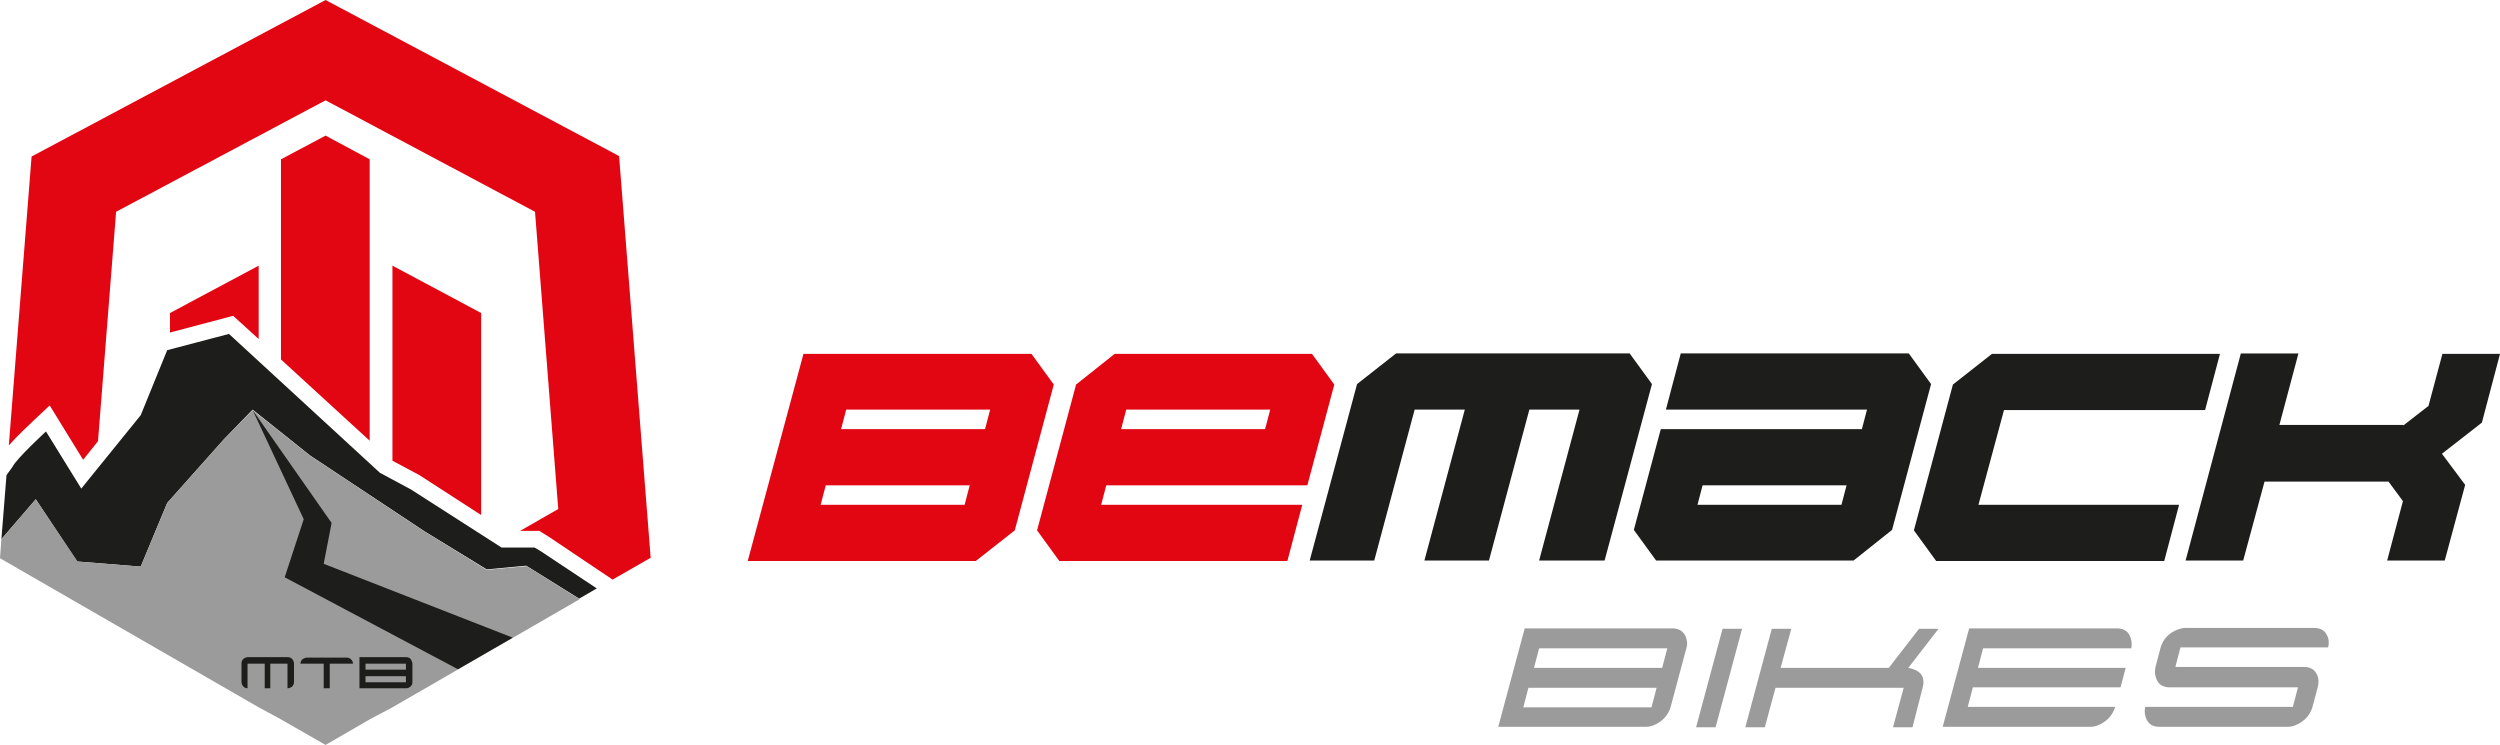 <?xml version="1.0" encoding="UTF-8"?> <!-- Generator: Adobe Illustrator 23.0.0, SVG Export Plug-In . SVG Version: 6.00 Build 0) --> <svg xmlns="http://www.w3.org/2000/svg" xmlns:xlink="http://www.w3.org/1999/xlink" version="1.1" id="Capa_1" x="0px" y="0px" viewBox="0 0 538.3 160.4" style="enable-background:new 0 0 538.3 160.4;" xml:space="preserve"> <style type="text/css"> .st0{fill:#E20613;} .st1{fill:#1D1D1B;} .st2{fill:#9C9B9B;} </style> <g> <g> <path class="st0" d="M173,76.2h49.1l4.8,6.6l-8.4,31.4l-8.4,6.6h-49.1L173,76.2z M177.8,104.5l-1.1,4.2h31l1.1-4.2H177.8z M182.2,88.2l-1.1,4.2h31l1.1-4.2H182.2z"></path> <path class="st0" d="M240,76.2h42.5l4.8,6.6l-5.8,21.7h-43.3l-1.1,4.2h43.3l-3.2,12.1h-49.1l-4.8-6.6l8.4-31.4L240,76.2z M242.5,88.2l-1.1,4.2h31l1.1-4.2H242.5z"></path> <path class="st1" d="M331.4,120.7l8.7-32.5h-10.8l-8.7,32.5h-13.9l8.7-32.5h-10.8l-8.7,32.5h-13.9l10.2-38l8.4-6.6h50.3l4.8,6.6 l-10.2,38H331.4z"></path> <path class="st1" d="M399.1,120.7h-42.5l-4.8-6.6l5.8-21.7h43.3l1.1-4.2h-43.3l3.2-12.1H411l4.8,6.6l-8.4,31.4L399.1,120.7z M396.5,108.7l1.1-4.2h-31l-1.1,4.2H396.5z"></path> <path class="st1" d="M469.2,108.7l-3.2,12.1h-49.1l-4.8-6.6l8.4-31.4l8.4-6.6h49.1l-3.2,12.1h-43.3l-5.5,20.4H469.2z"></path> <path class="st1" d="M517.5,91.6l5.4-4.2l3-11.2h12.4l-3.9,14.8l-8.6,6.7l5,6.7l-4.4,16.3H514l3.4-12.8l-3.1-4.2h-26.7l-4.6,17 l-12.4,0l11.9-44.6l12.4,0l-4.1,15.4H517.5z"></path> </g> <g> <path class="st2" d="M363.1,139.6l-3.4,12.7c-0.4,1.3-1.2,2.4-2.4,3.2c-1,0.7-2,1-2.9,1h-31.8l5.7-21.2h31.8 c1.3,0,2.2,0.5,2.8,1.6C363.3,137.8,363.4,138.7,363.1,139.6z M355.6,152.3l1.1-4.2h-27.6l-1.1,4.2H355.6z M357.9,143.8l1.1-4.2 h-27.6l-1.1,4.2H357.9z"></path> <path class="st2" d="M369.4,156.6h-4.2l5.7-21.2h4.2L369.4,156.6z"></path> <path class="st2" d="M411.8,156.6h-4.2l2.3-8.5h-27.6l-2.3,8.5h-4.2l5.7-21.2h4.2l-2.3,8.4h23.3l6.5-8.4l4.2,0l-6.5,8.4 c1.1,0.2,2,0.6,2.6,1.2c0.7,0.8,0.8,1.8,0.5,3L411.8,156.6z"></path> <path class="st2" d="M455.4,152.3c-0.4,1.3-1.2,2.4-2.4,3.2c-1,0.7-2,1-2.9,1h-31.8l5.7-21.2h31.8c1.3,0,2.3,0.5,2.8,1.6 c0.4,0.9,0.5,1.8,0.3,2.7H427l-1.1,4.2h31.8l-1.1,4.2h-31.8l-1.1,4.2H455.4z"></path> <path class="st2" d="M497.9,152.3c-0.4,1.3-1.2,2.4-2.4,3.2c-1.1,0.7-2,1-2.9,1H465c-1.4,0-2.3-0.5-2.8-1.6 c-0.4-0.8-0.5-1.7-0.3-2.7h31.8l1.1-4.2h-27.6c-1.3,0-2.3-0.5-2.8-1.6c-0.4-0.9-0.5-1.8-0.3-2.7l1.1-4.2c0.4-1.4,1.2-2.5,2.4-3.3 c1-0.6,2-1,3-1h27.6c1.4,0,2.3,0.5,2.8,1.5c0.5,0.8,0.5,1.8,0.3,2.7h-31.8l-1.1,4.2h27.6c1.4,0,2.3,0.5,2.8,1.5 c0.5,0.8,0.5,1.8,0.3,2.7L497.9,152.3z"></path> </g> <g> <g> <polygon class="st0" points="36.6,71.6 50.2,68 55.7,73 55.7,57.2 36.6,67.4 "></polygon> <path class="st0" d="M7.5,90.3l3.2-3L17.9,99l3.2-4L25,45.6l45.1-24l45.1,24l5,64l-8.2,4.7h4.1l2.1,1.3l13.7,9.2l8.2-4.7 l-6.8-86.5L70.1,0L6.8,33.7L1.9,95.9C3.7,93.9,5.9,91.8,7.5,90.3z"></path> <polygon class="st0" points="84.5,99.2 90.3,102.3 103.6,110.9 103.6,67.4 84.5,57.2 "></polygon> <polygon class="st0" points="60.5,34.3 60.5,77.4 79.6,94.9 79.6,34.3 70.1,29.2 "></polygon> <path class="st1" d="M116.3,118.6l-1.2-0.7H108l-19.5-12.5l-6.7-3.6L49.3,71.9L36,75.4l-5.7,14l-12.8,15.8L9.9,92.9 c0,0-6.3,5.8-7.2,7.6c-0.1,0.2-0.6,0.8-1.3,1.8l-1.1,13.8l7.4-8.6l8.9,13.4l13.7,1.1l5.7-13.7l12.2-13.7l6.2-6.4l12.4,9.9 l24.6,16.3l13.4,8.2l8.5-0.8l11.4,7.1l3.8-2.2L116.3,118.6z"></path> <polygon class="st2" points="124.8,129 113.4,121.9 104.8,122.7 91.5,114.5 66.9,98.2 54.4,88.3 48.2,94.6 36,108.3 30.3,122 16.7,120.9 7.7,107.5 0.3,116.1 0,120.2 55.7,152.3 60.5,154.9 70.1,160.4 79.6,154.9 84.5,152.3 126.4,128.1 "></polygon> <polygon class="st1" points="71.4,112.6 54.4,88.3 65.4,111.8 61.3,124.3 98.6,144.1 110.4,137.3 69.7,121.4 "></polygon> </g> <g> <path class="st1" d="M63.3,146.9c0,0.4-0.2,0.8-0.5,1c-0.3,0.2-0.6,0.3-0.9,0.3v-5.3h-3.7v5.3H57v-5.3h-3.7v5.3 c-0.4,0-0.8-0.2-1-0.5c-0.2-0.3-0.3-0.6-0.3-0.9v-4c0-0.4,0.2-0.8,0.5-1c0.3-0.2,0.6-0.3,0.8-0.3H62c0.4,0,0.8,0.2,1,0.5 c0.2,0.3,0.3,0.6,0.3,0.9V146.9z"></path> <path class="st1" d="M76,142.9h-5v5.3h-1.3v-5.3h-5c0-0.4,0.2-0.8,0.5-1c0.3-0.2,0.6-0.3,0.8-0.3h8.7c0.4,0,0.8,0.2,1,0.5 C75.9,142.3,76,142.6,76,142.9z"></path> <path class="st1" d="M88.8,142.9v4c0,0.4-0.2,0.8-0.5,1c-0.3,0.2-0.5,0.3-0.8,0.3H77.4v-6.7h10.1c0.4,0,0.8,0.2,1,0.5 C88.6,142.3,88.8,142.6,88.8,142.9z M87.4,144.2v-1.3h-8.7v1.3H87.4z M87.4,146.9v-1.3h-8.7v1.3H87.4z"></path> </g> </g> </g> </svg> 